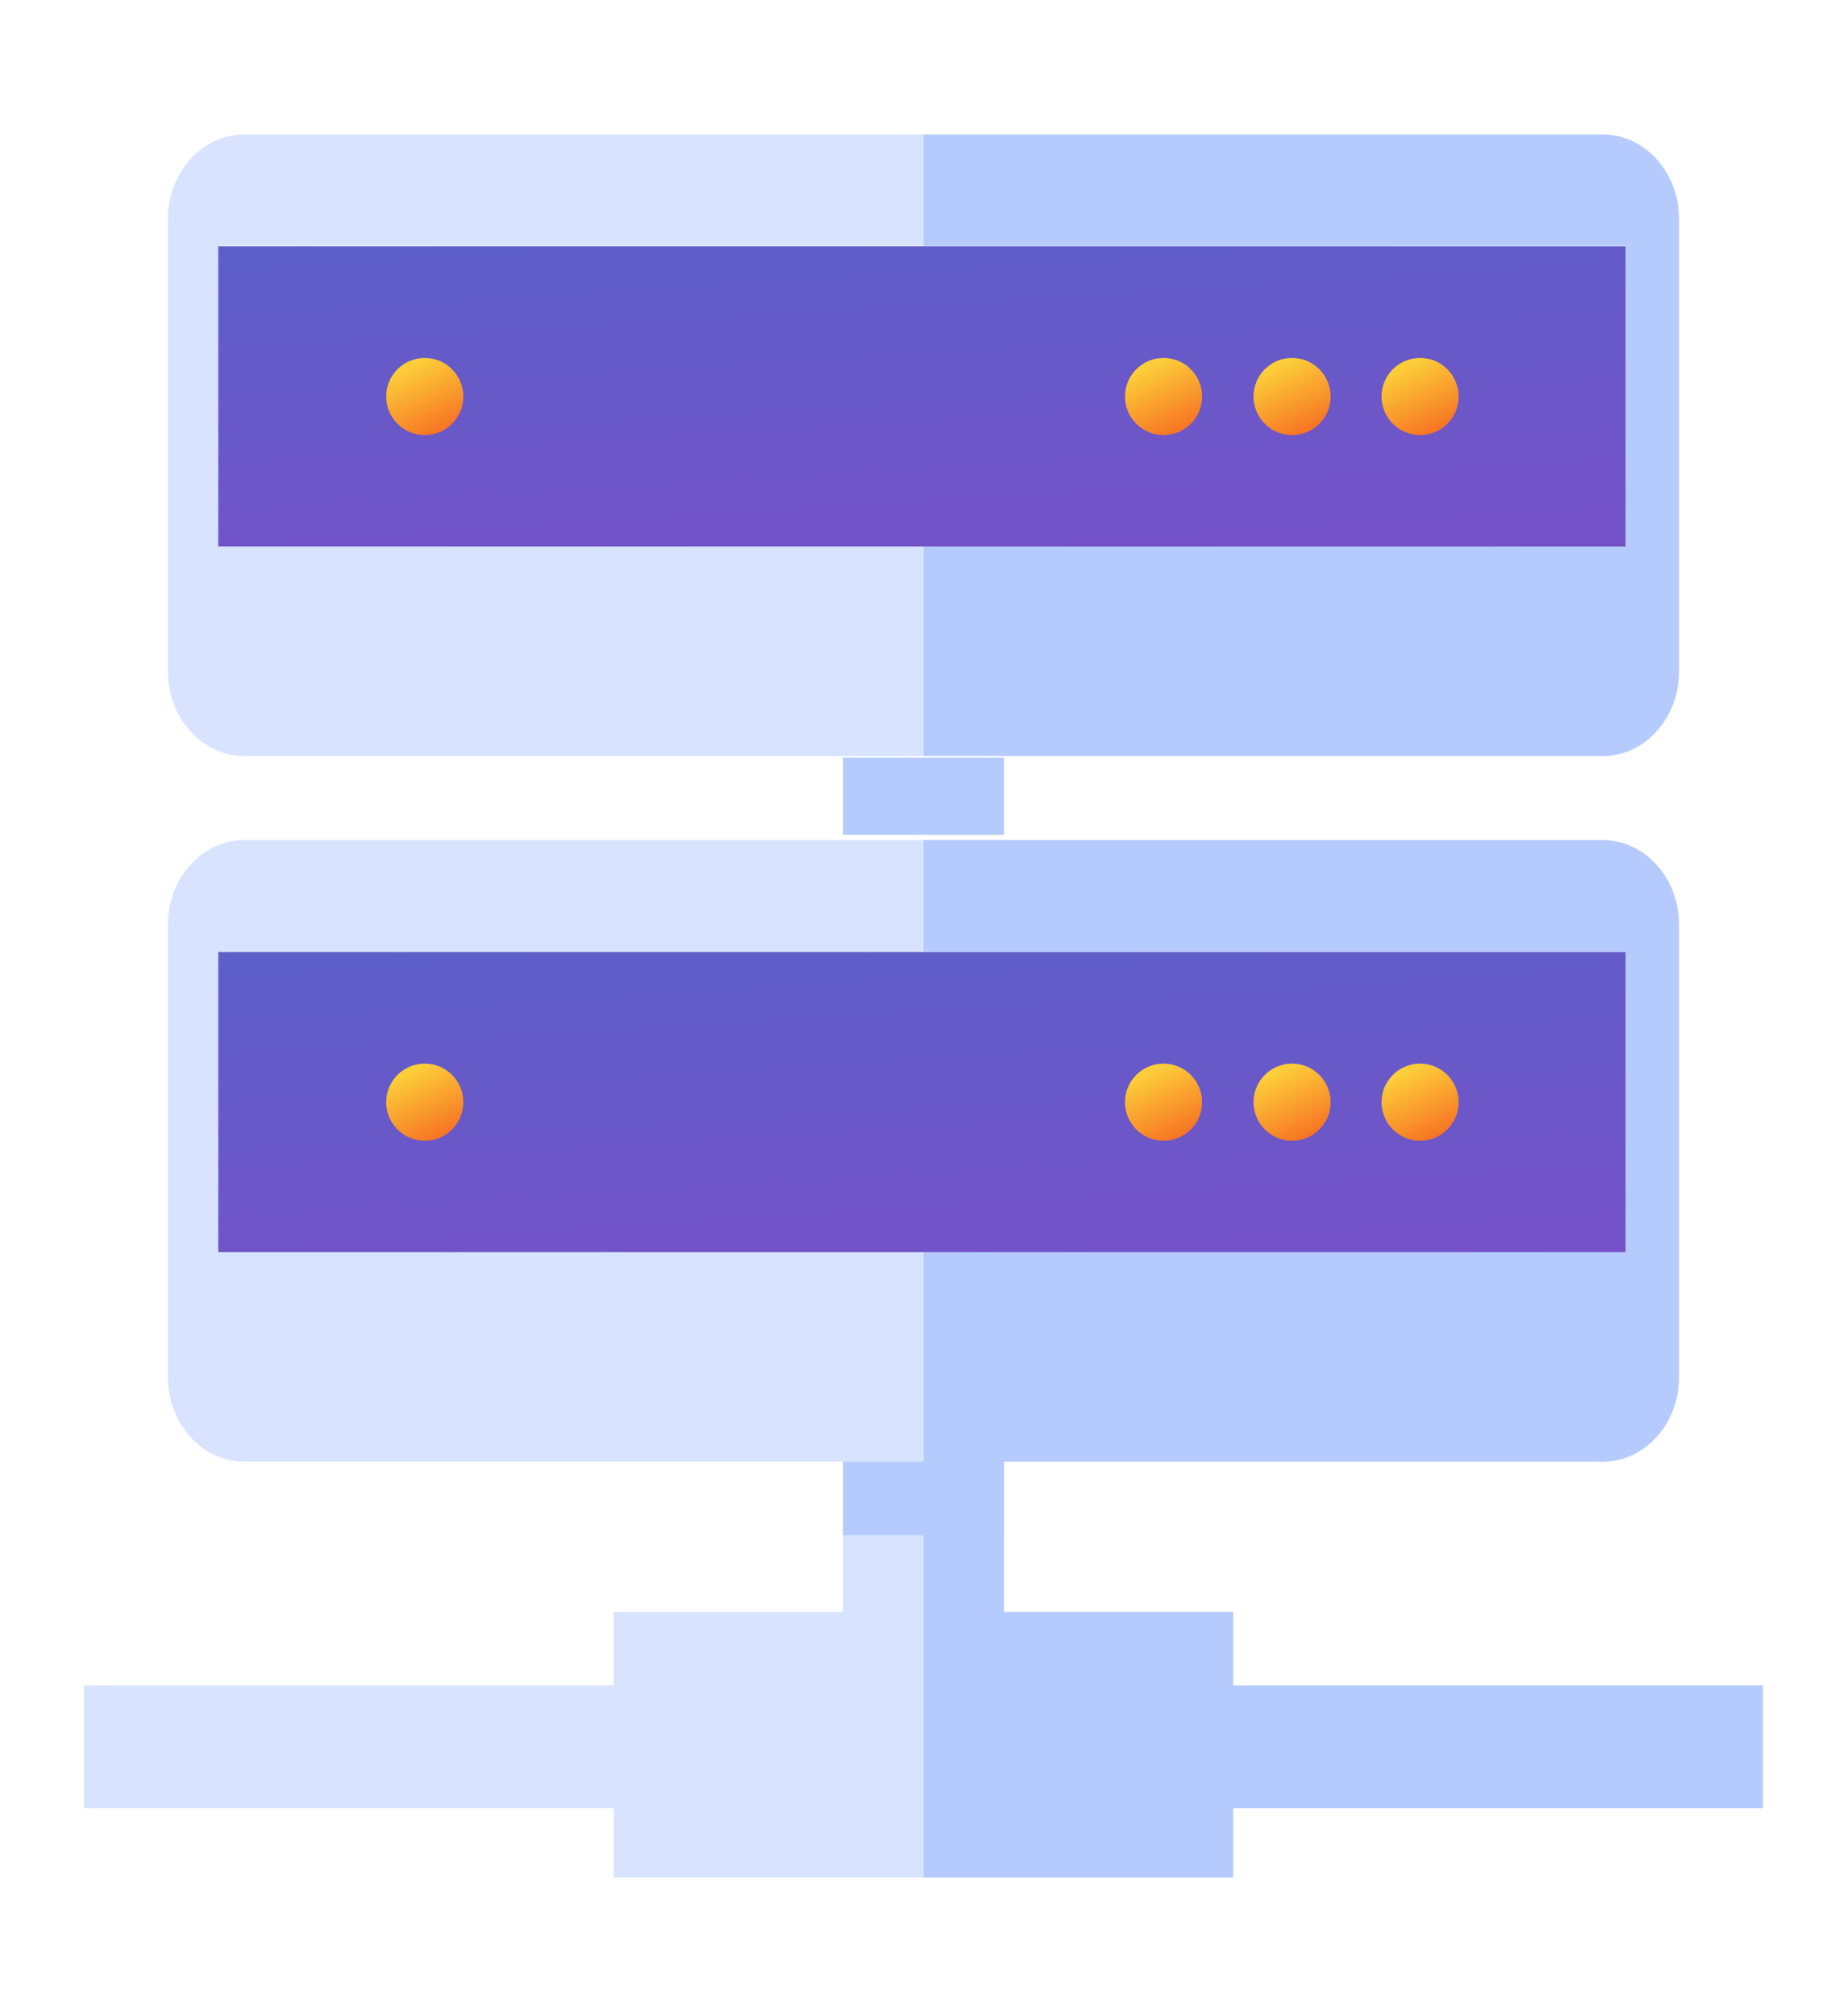 <svg width="110" height="120" viewBox="0 0 110 120" fill="none" xmlns="http://www.w3.org/2000/svg">
<g clip-path="url(#clip0)">
<path d="M50.208 86.781V95.936H36.552V100.315H5V107.617H36.552V111.751H50.208H55V107.617V100.315V95.936V86.781H50.208Z" fill="#D8E4FF"/>
<path d="M73.448 100.315V95.936H59.792V86.781H55V95.936V100.315V107.617V111.751H59.792H73.448V107.617H105V100.315H73.448Z" fill="#B6CBFD"/>
<path d="M59.792 86.781H50.208V91.374H59.792V86.781Z" fill="#B6CBFD"/>
<path d="M59.792 45.094H50.208V49.687H59.792V45.094Z" fill="#B6CBFD"/>
<path d="M55 14.643V8H14.547C12.039 8 10 10.26 10 13.039V39.961C10 42.74 12.039 45 14.547 45H50.687H55V41.228V32.463H13.183V14.643H55Z" fill="#D8E4FF"/>
<path d="M95.453 8H55V14.643H96.817V32.463H55V41.228V45H59.313H95.453C97.961 45 100 42.74 100 39.961V13.039C100 10.26 97.961 8 95.453 8Z" fill="#B6CBFD"/>
<path fill-rule="evenodd" clip-rule="evenodd" d="M13 14.659H55H55H96.817V32.525H55H55H13V14.659Z" fill="url(#paint0_linear)"/>
<path d="M84.575 25.896C85.843 25.896 86.871 24.868 86.871 23.6C86.871 22.332 85.843 21.304 84.575 21.304C83.307 21.304 82.279 22.332 82.279 23.6C82.279 24.868 83.307 25.896 84.575 25.896Z" fill="url(#paint1_linear)"/>
<path d="M76.951 25.896C78.219 25.896 79.247 24.868 79.247 23.6C79.247 22.332 78.219 21.304 76.951 21.304C75.683 21.304 74.654 22.332 74.654 23.6C74.654 24.868 75.683 25.896 76.951 25.896Z" fill="url(#paint2_linear)"/>
<path d="M69.296 25.896C70.565 25.896 71.593 24.868 71.593 23.6C71.593 22.332 70.565 21.304 69.296 21.304C68.028 21.304 67 22.332 67 23.6C67 24.868 68.028 25.896 69.296 25.896Z" fill="url(#paint3_linear)"/>
<path d="M25.296 25.896C26.565 25.896 27.593 24.868 27.593 23.6C27.593 22.332 26.565 21.304 25.296 21.304C24.028 21.304 23 22.332 23 23.6C23 24.868 24.028 25.896 25.296 25.896Z" fill="url(#paint4_linear)"/>
<path d="M55 56.643V50H14.547C12.039 50 10 52.26 10 55.039V81.961C10 84.74 12.039 87 14.547 87H50.687H55V83.228V74.463H13.183V56.643H55Z" fill="#D8E4FF"/>
<path d="M95.453 50H55V56.643H96.817V74.463H55V83.228V87H59.313H95.453C97.961 87 100 84.74 100 81.961V55.039C100 52.26 97.961 50 95.453 50Z" fill="#B6CBFD"/>
<path fill-rule="evenodd" clip-rule="evenodd" d="M13 56.66H55H55H96.817V74.525H55H55H13V56.66Z" fill="url(#paint5_linear)"/>
<path d="M84.575 67.897C85.843 67.897 86.871 66.868 86.871 65.6C86.871 64.332 85.843 63.304 84.575 63.304C83.307 63.304 82.279 64.332 82.279 65.6C82.279 66.868 83.307 67.897 84.575 67.897Z" fill="url(#paint6_linear)"/>
<path d="M76.951 67.897C78.219 67.897 79.247 66.868 79.247 65.6C79.247 64.332 78.219 63.304 76.951 63.304C75.683 63.304 74.654 64.332 74.654 65.6C74.654 66.868 75.683 67.897 76.951 67.897Z" fill="url(#paint7_linear)"/>
<path d="M69.296 67.897C70.565 67.897 71.593 66.868 71.593 65.6C71.593 64.332 70.565 63.304 69.296 63.304C68.028 63.304 67 64.332 67 65.6C67 66.868 68.028 67.897 69.296 67.897Z" fill="url(#paint8_linear)"/>
<path d="M25.296 67.897C26.565 67.897 27.593 66.868 27.593 65.6C27.593 64.332 26.565 63.304 25.296 63.304C24.028 63.304 23 64.332 23 65.6C23 66.868 24.028 67.897 25.296 67.897Z" fill="url(#paint9_linear)"/>
</g>
<defs>
<linearGradient id="paint0_linear" x1="13" y1="14.659" x2="15.034" y2="47.876" gradientUnits="userSpaceOnUse">
<stop stop-color="#5D5FC8"/>
<stop offset="1" stop-color="#804BC7"/>
</linearGradient>
<linearGradient id="paint1_linear" x1="90.55" y1="24.539" x2="88.103" y2="19.573" gradientUnits="userSpaceOnUse">
<stop offset="0.115" stop-color="#F76820"/>
<stop offset="1" stop-color="#FCCF3A"/>
</linearGradient>
<linearGradient id="paint2_linear" x1="82.926" y1="24.539" x2="80.479" y2="19.573" gradientUnits="userSpaceOnUse">
<stop offset="0.115" stop-color="#F76820"/>
<stop offset="1" stop-color="#FCCF3A"/>
</linearGradient>
<linearGradient id="paint3_linear" x1="75.271" y1="24.539" x2="72.824" y2="19.573" gradientUnits="userSpaceOnUse">
<stop offset="0.115" stop-color="#F76820"/>
<stop offset="1" stop-color="#FCCF3A"/>
</linearGradient>
<linearGradient id="paint4_linear" x1="31.271" y1="24.539" x2="28.824" y2="19.573" gradientUnits="userSpaceOnUse">
<stop offset="0.115" stop-color="#F76820"/>
<stop offset="1" stop-color="#FCCF3A"/>
</linearGradient>
<linearGradient id="paint5_linear" x1="13" y1="56.66" x2="15.034" y2="89.876" gradientUnits="userSpaceOnUse">
<stop stop-color="#5D5FC8"/>
<stop offset="1" stop-color="#804BC7"/>
</linearGradient>
<linearGradient id="paint6_linear" x1="90.55" y1="66.539" x2="88.103" y2="61.572" gradientUnits="userSpaceOnUse">
<stop offset="0.115" stop-color="#F76820"/>
<stop offset="1" stop-color="#FCCF3A"/>
</linearGradient>
<linearGradient id="paint7_linear" x1="82.926" y1="66.539" x2="80.479" y2="61.572" gradientUnits="userSpaceOnUse">
<stop offset="0.115" stop-color="#F76820"/>
<stop offset="1" stop-color="#FCCF3A"/>
</linearGradient>
<linearGradient id="paint8_linear" x1="75.271" y1="66.539" x2="72.824" y2="61.572" gradientUnits="userSpaceOnUse">
<stop offset="0.115" stop-color="#F76820"/>
<stop offset="1" stop-color="#FCCF3A"/>
</linearGradient>
<linearGradient id="paint9_linear" x1="31.271" y1="66.539" x2="28.824" y2="61.572" gradientUnits="userSpaceOnUse">
<stop offset="0.115" stop-color="#F76820"/>
<stop offset="1" stop-color="#FCCF3A"/>
</linearGradient>
<clipPath id="clip0">
<rect width="100" height="103.751" fill="white" transform="translate(5 8)"/>
</clipPath>
</defs>
</svg>
